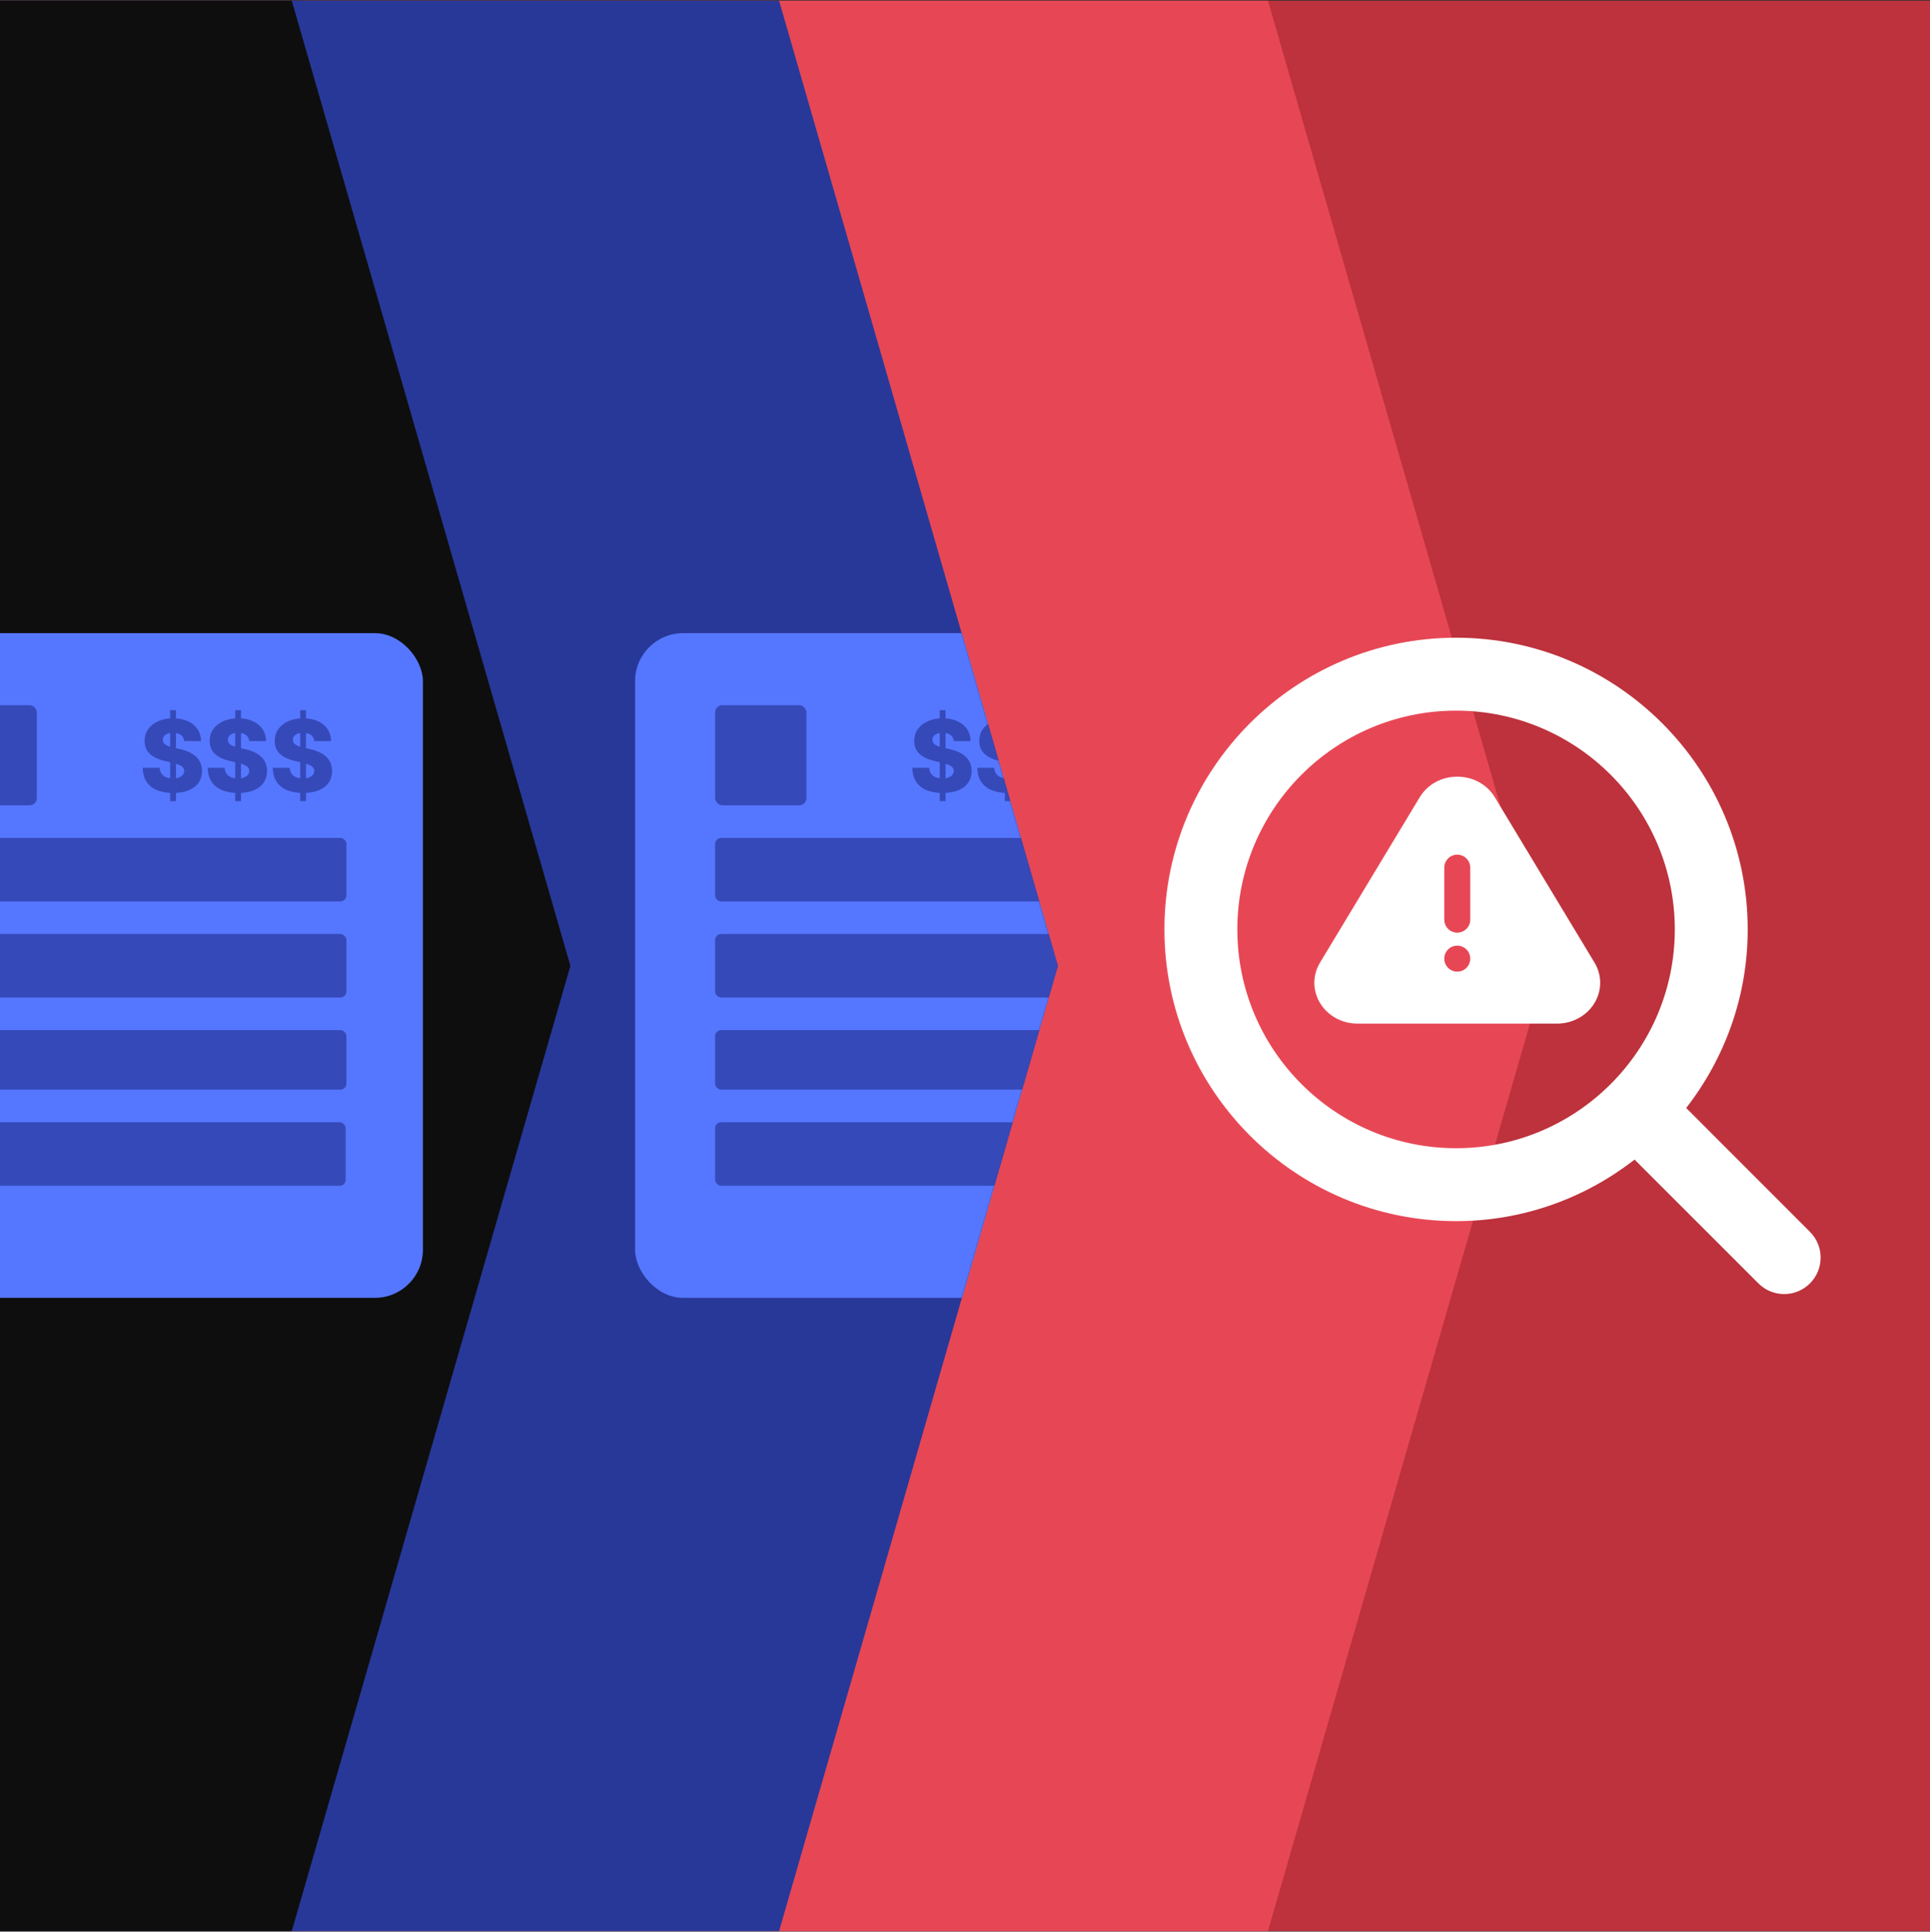 <svg width="1600" height="1601" viewBox="0 0 1600 1601" fill="none" xmlns="http://www.w3.org/2000/svg">
<rect x="0" y="0" width="1600" height="1601" fill="#333333" stroke="none"/>
<g clip-path="url(#clip0_8029_3159)">
<rect width="1600" height="1600" transform="translate(0 0.555)" fill="#BD323C"/>
<path d="M251.141 0.557H1051.14L1282.15 800.557L1051.14 1600.56H251.141V0.557Z" fill="#E74755"/>
<path d="M-154.121 0.557H645.879L876.884 800.557L645.879 1600.56H-154.121V0.557Z" fill="#283899"/>
<path d="M-558.125 0.557H241.875L472.88 800.557L241.875 1600.56H-558.125V0.557Z" fill="#0E0E0E"/>
<mask id="mask0_8029_3159" style="mask-type:alpha" maskUnits="userSpaceOnUse" x="-155" y="0" width="1032" height="1601">
<path d="M-154.117 0.555H645.883L876.888 800.555L645.883 1600.55H-154.117V0.555Z" fill="#D9D9D9"/>
</mask>
<g mask="url(#mask0_8029_3159)">
<rect x="526.504" y="524.77" width="462.092" height="550.909" rx="39.802" fill="#5577FF"/>
<rect x="592.84" y="584.473" width="75.679" height="83" rx="5.93" fill="#3649B9"/>
<path d="M779.063 664.011V588.628H783.892V664.011H779.063ZM790.695 614.246C790.498 612.087 789.625 610.409 788.074 609.211C786.543 607.994 784.354 607.385 781.507 607.385C779.623 607.385 778.052 607.631 776.796 608.122C775.539 608.612 774.597 609.29 773.969 610.153C773.341 610.997 773.017 611.969 772.997 613.069C772.958 613.972 773.135 614.767 773.527 615.454C773.939 616.141 774.528 616.749 775.294 617.279C776.079 617.79 777.022 618.241 778.121 618.634C779.22 619.027 780.457 619.37 781.831 619.665L787.014 620.842C789.998 621.49 792.628 622.354 794.905 623.434C797.202 624.513 799.126 625.799 800.677 627.291C802.247 628.783 803.435 630.501 804.24 632.444C805.045 634.388 805.457 636.567 805.477 638.981C805.457 642.79 804.495 646.058 802.591 648.787C800.687 651.516 797.948 653.607 794.375 655.059C790.822 656.512 786.533 657.238 781.507 657.238C776.462 657.238 772.065 656.482 768.315 654.971C764.566 653.459 761.65 651.162 759.57 648.08C757.489 644.998 756.419 641.102 756.36 636.39H770.318C770.435 638.334 770.956 639.953 771.878 641.249C772.801 642.544 774.067 643.526 775.677 644.193C777.306 644.861 779.191 645.195 781.331 645.195C783.294 645.195 784.962 644.93 786.336 644.4C787.73 643.87 788.8 643.133 789.546 642.191C790.292 641.249 790.675 640.169 790.695 638.952C790.675 637.813 790.322 636.842 789.634 636.037C788.947 635.212 787.887 634.506 786.454 633.917C785.041 633.308 783.235 632.749 781.036 632.238L774.735 630.766C769.513 629.568 765.4 627.635 762.396 624.965C759.393 622.275 757.901 618.644 757.921 614.07C757.901 610.34 758.902 607.071 760.924 604.264C762.946 601.457 765.744 599.268 769.316 597.697C772.889 596.127 776.963 595.342 781.537 595.342C786.209 595.342 790.263 596.137 793.698 597.727C797.153 599.297 799.833 601.506 801.737 604.352C803.641 607.199 804.613 610.497 804.652 614.246H790.695ZM832.975 664.011V588.628H837.804V664.011H832.975ZM844.606 614.246C844.41 612.087 843.536 610.409 841.986 609.211C840.454 607.994 838.266 607.385 835.419 607.385C833.534 607.385 831.964 607.631 830.708 608.122C829.451 608.612 828.509 609.29 827.881 610.153C827.253 610.997 826.929 611.969 826.909 613.069C826.87 613.972 827.046 614.767 827.439 615.454C827.851 616.141 828.44 616.749 829.206 617.279C829.991 617.79 830.933 618.241 832.033 618.634C833.132 619.027 834.369 619.37 835.743 619.665L840.926 620.842C843.909 621.49 846.54 622.354 848.817 623.434C851.114 624.513 853.038 625.799 854.589 627.291C856.159 628.783 857.347 630.501 858.152 632.444C858.957 634.388 859.369 636.567 859.388 638.981C859.369 642.79 858.407 646.058 856.503 648.787C854.598 651.516 851.86 653.607 848.287 655.059C844.734 656.512 840.445 657.238 835.419 657.238C830.374 657.238 825.977 656.482 822.227 654.971C818.477 653.459 815.562 651.162 813.481 648.08C811.4 644.998 810.331 641.102 810.272 636.39H824.229C824.347 638.334 824.867 639.953 825.79 641.249C826.713 642.544 827.979 643.526 829.589 644.193C831.218 644.861 833.103 645.195 835.242 645.195C837.205 645.195 838.874 644.93 840.248 644.4C841.642 643.87 842.712 643.133 843.458 642.191C844.204 641.249 844.587 640.169 844.606 638.952C844.587 637.813 844.233 636.842 843.546 636.037C842.859 635.212 841.799 634.506 840.366 633.917C838.953 633.308 837.147 632.749 834.948 632.238L828.646 630.766C823.424 629.568 819.312 627.635 816.308 624.965C813.305 622.275 811.813 618.644 811.832 614.07C811.813 610.34 812.814 607.071 814.836 604.264C816.858 601.457 819.655 599.268 823.228 597.697C826.801 596.127 830.874 595.342 835.448 595.342C840.121 595.342 844.174 596.137 847.61 597.727C851.065 599.297 853.745 601.506 855.649 604.352C857.553 607.199 858.525 610.497 858.564 614.246H844.606ZM886.887 664.011V588.628H891.716V664.011H886.887ZM898.518 614.246C898.322 612.087 897.448 610.409 895.897 609.211C894.366 607.994 892.177 607.385 889.331 607.385C887.446 607.385 885.876 607.631 884.619 608.122C883.363 608.612 882.421 609.29 881.793 610.153C881.164 610.997 880.84 611.969 880.821 613.069C880.782 613.972 880.958 614.767 881.351 615.454C881.763 616.141 882.352 616.749 883.118 617.279C883.903 617.79 884.845 618.241 885.944 618.634C887.044 619.027 888.281 619.37 889.655 619.665L894.837 620.842C897.821 621.49 900.452 622.354 902.729 623.434C905.026 624.513 906.95 625.799 908.5 627.291C910.071 628.783 911.259 630.501 912.063 632.444C912.868 634.388 913.281 636.567 913.3 638.981C913.281 642.79 912.319 646.058 910.414 648.787C908.51 651.516 905.772 653.607 902.199 655.059C898.646 656.512 894.356 657.238 889.331 657.238C884.286 657.238 879.888 656.482 876.139 654.971C872.389 653.459 869.474 651.162 867.393 648.08C865.312 644.998 864.242 641.102 864.184 636.39H878.141C878.259 638.334 878.779 639.953 879.702 641.249C880.624 642.544 881.891 643.526 883.5 644.193C885.13 644.861 887.014 645.195 889.154 645.195C891.117 645.195 892.786 644.93 894.16 644.4C895.554 643.87 896.624 643.133 897.37 642.191C898.116 641.249 898.498 640.169 898.518 638.952C898.498 637.813 898.145 636.842 897.458 636.037C896.771 635.212 895.711 634.506 894.278 633.917C892.864 633.308 891.058 632.749 888.86 632.238L882.558 630.766C877.336 629.568 873.224 627.635 870.22 624.965C867.217 622.275 865.725 618.644 865.744 614.07C865.725 610.34 866.726 607.071 868.748 604.264C870.77 601.457 873.567 599.268 877.14 597.697C880.713 596.127 884.786 595.342 889.36 595.342C894.032 595.342 898.086 596.137 901.522 597.727C904.977 599.297 907.656 601.506 909.561 604.352C911.465 607.199 912.436 610.497 912.476 614.246H898.518Z" fill="#3649B9"/>
<rect x="592.84" y="694.473" width="332.329" height="52.646" rx="4.977" fill="#3649B9"/>
<rect x="592.84" y="774.119" width="332.329" height="52.646" rx="4.977" fill="#3649B9"/>
<rect x="592.84" y="853.766" width="332.329" height="49.356" rx="4.977" fill="#3649B9"/>
<rect x="592.84" y="930.121" width="331.721" height="52.685" rx="4.977" fill="#3649B9"/>
</g>
<rect x="-111.496" y="524.77" width="462.092" height="550.909" rx="39.802" fill="#5577FF"/>
<rect x="-45.16" y="584.473" width="75.679" height="83" rx="5.93" fill="#3649B9"/>
<path d="M141.063 664.011V588.628H145.892V664.011H141.063ZM152.695 614.246C152.498 612.087 151.625 610.409 150.074 609.211C148.543 607.994 146.354 607.385 143.507 607.385C141.623 607.385 140.052 607.631 138.796 608.122C137.539 608.612 136.597 609.29 135.969 610.153C135.341 610.997 135.017 611.969 134.997 613.069C134.958 613.972 135.135 614.767 135.527 615.454C135.939 616.141 136.528 616.749 137.294 617.279C138.079 617.79 139.022 618.241 140.121 618.634C141.22 619.027 142.457 619.37 143.831 619.665L149.014 620.842C151.998 621.49 154.628 622.354 156.905 623.434C159.202 624.513 161.126 625.799 162.677 627.291C164.247 628.783 165.435 630.501 166.24 632.444C167.045 634.388 167.457 636.567 167.477 638.981C167.457 642.79 166.495 646.058 164.591 648.787C162.687 651.516 159.948 653.607 156.375 655.059C152.822 656.512 148.533 657.238 143.507 657.238C138.462 657.238 134.065 656.482 130.315 654.971C126.566 653.459 123.65 651.162 121.57 648.08C119.489 644.998 118.419 641.102 118.36 636.39H132.318C132.435 638.334 132.956 639.953 133.878 641.249C134.801 642.544 136.067 643.526 137.677 644.193C139.306 644.861 141.191 645.195 143.331 645.195C145.294 645.195 146.962 644.93 148.336 644.4C149.73 643.87 150.8 643.133 151.546 642.191C152.292 641.249 152.675 640.169 152.695 638.952C152.675 637.813 152.322 636.842 151.634 636.037C150.947 635.212 149.887 634.506 148.454 633.917C147.041 633.308 145.235 632.749 143.036 632.238L136.735 630.766C131.513 629.568 127.4 627.635 124.396 624.965C121.393 622.275 119.901 618.644 119.921 614.07C119.901 610.34 120.902 607.071 122.924 604.264C124.946 601.457 127.744 599.268 131.316 597.697C134.889 596.127 138.963 595.342 143.537 595.342C148.209 595.342 152.263 596.137 155.698 597.727C159.153 599.297 161.833 601.506 163.737 604.352C165.641 607.199 166.613 610.497 166.652 614.246H152.695ZM194.975 664.011V588.628H199.804V664.011H194.975ZM206.606 614.246C206.41 612.087 205.536 610.409 203.986 609.211C202.454 607.994 200.266 607.385 197.419 607.385C195.534 607.385 193.964 607.631 192.708 608.122C191.451 608.612 190.509 609.29 189.881 610.153C189.253 610.997 188.929 611.969 188.909 613.069C188.87 613.972 189.046 614.767 189.439 615.454C189.851 616.141 190.44 616.749 191.206 617.279C191.991 617.79 192.933 618.241 194.033 618.634C195.132 619.027 196.369 619.37 197.743 619.665L202.926 620.842C205.909 621.49 208.54 622.354 210.817 623.434C213.114 624.513 215.038 625.799 216.589 627.291C218.159 628.783 219.347 630.501 220.152 632.444C220.957 634.388 221.369 636.567 221.388 638.981C221.369 642.79 220.407 646.058 218.503 648.787C216.598 651.516 213.86 653.607 210.287 655.059C206.734 656.512 202.445 657.238 197.419 657.238C192.374 657.238 187.977 656.482 184.227 654.971C180.477 653.459 177.562 651.162 175.481 648.08C173.4 644.998 172.331 641.102 172.272 636.39H186.229C186.347 638.334 186.867 639.953 187.79 641.249C188.713 642.544 189.979 643.526 191.589 644.193C193.218 644.861 195.103 645.195 197.242 645.195C199.205 645.195 200.874 644.93 202.248 644.4C203.642 643.87 204.712 643.133 205.458 642.191C206.204 641.249 206.587 640.169 206.606 638.952C206.587 637.813 206.233 636.842 205.546 636.037C204.859 635.212 203.799 634.506 202.366 633.917C200.953 633.308 199.147 632.749 196.948 632.238L190.646 630.766C185.424 629.568 181.312 627.635 178.308 624.965C175.305 622.275 173.813 618.644 173.832 614.07C173.813 610.34 174.814 607.071 176.836 604.264C178.858 601.457 181.655 599.268 185.228 597.697C188.801 596.127 192.874 595.342 197.448 595.342C202.121 595.342 206.174 596.137 209.61 597.727C213.065 599.297 215.745 601.506 217.649 604.352C219.553 607.199 220.525 610.497 220.564 614.246H206.606ZM248.887 664.011V588.628H253.716V664.011H248.887ZM260.518 614.246C260.322 612.087 259.448 610.409 257.897 609.211C256.366 607.994 254.177 607.385 251.331 607.385C249.446 607.385 247.876 607.631 246.619 608.122C245.363 608.612 244.421 609.29 243.793 610.153C243.164 610.997 242.84 611.969 242.821 613.069C242.782 613.972 242.958 614.767 243.351 615.454C243.763 616.141 244.352 616.749 245.118 617.279C245.903 617.79 246.845 618.241 247.944 618.634C249.044 619.027 250.281 619.37 251.655 619.665L256.837 620.842C259.821 621.49 262.452 622.354 264.729 623.434C267.026 624.513 268.95 625.799 270.5 627.291C272.071 628.783 273.259 630.501 274.063 632.444C274.868 634.388 275.281 636.567 275.3 638.981C275.281 642.79 274.319 646.058 272.414 648.787C270.51 651.516 267.772 653.607 264.199 655.059C260.646 656.512 256.356 657.238 251.331 657.238C246.286 657.238 241.888 656.482 238.139 654.971C234.389 653.459 231.474 651.162 229.393 648.08C227.312 644.998 226.242 641.102 226.184 636.39H240.141C240.259 638.334 240.779 639.953 241.702 641.249C242.624 642.544 243.891 643.526 245.5 644.193C247.13 644.861 249.014 645.195 251.154 645.195C253.117 645.195 254.786 644.93 256.16 644.4C257.554 643.87 258.624 643.133 259.37 642.191C260.116 641.249 260.498 640.169 260.518 638.952C260.498 637.813 260.145 636.842 259.458 636.037C258.771 635.212 257.711 634.506 256.278 633.917C254.864 633.308 253.058 632.749 250.86 632.238L244.558 630.766C239.336 629.568 235.224 627.635 232.22 624.965C229.217 622.275 227.725 618.644 227.744 614.07C227.725 610.34 228.726 607.071 230.748 604.264C232.77 601.457 235.567 599.268 239.14 597.697C242.713 596.127 246.786 595.342 251.36 595.342C256.032 595.342 260.086 596.137 263.522 597.727C266.977 599.297 269.656 601.506 271.561 604.352C273.465 607.199 274.436 610.497 274.476 614.246H260.518Z" fill="#3649B9"/>
<rect x="-45.16" y="694.473" width="332.329" height="52.646" rx="4.977" fill="#3649B9"/>
<rect x="-45.16" y="774.119" width="332.329" height="52.646" rx="4.977" fill="#3649B9"/>
<rect x="-45.16" y="853.766" width="332.329" height="49.356" rx="4.977" fill="#3649B9"/>
<rect x="-45.16" y="930.121" width="331.721" height="52.685" rx="4.977" fill="#3649B9"/>
<path d="M1025.77 770.327C1025.77 670.321 1107.1 588.993 1207.11 588.993C1307.11 588.993 1388.44 670.321 1388.44 770.327C1388.44 870.332 1307.11 951.66 1207.11 951.66C1107.1 951.66 1025.77 870.332 1025.77 770.327ZM1500.47 1020.96L1397.87 918.325C1429.69 877.404 1448.88 826.117 1448.88 770.327C1448.88 637.016 1340.42 528.549 1207.11 528.549C1073.8 528.549 965.328 637.016 965.328 770.327C965.328 903.637 1073.8 1012.1 1207.11 1012.1C1262.9 1012.1 1314.18 992.913 1355.1 961.089L1457.74 1063.69C1463.63 1069.59 1471.37 1072.55 1479.11 1072.55C1486.84 1072.55 1494.58 1069.59 1500.47 1063.69C1512.29 1051.88 1512.29 1032.78 1500.47 1020.96Z" fill="white"/>
<path d="M1218.87 762.224C1218.87 768.171 1214.04 772.997 1208.09 772.997C1202.15 772.997 1197.32 768.171 1197.32 762.224V719.135C1197.32 713.189 1202.15 708.363 1208.09 708.363C1214.04 708.363 1218.87 713.189 1218.87 719.135V762.224ZM1208.09 805.314C1202.15 805.314 1197.32 800.488 1197.32 794.541C1197.32 788.595 1202.15 783.769 1208.09 783.769C1214.04 783.769 1218.87 788.595 1218.87 794.541C1218.87 800.488 1214.04 805.314 1208.09 805.314ZM1321.86 797.806L1239.22 660.792C1232.76 650.106 1221.13 643.729 1208.09 643.729C1195.06 643.729 1183.43 650.106 1176.97 660.792L1094.33 797.806C1088.21 807.964 1088.03 820.18 1093.84 830.478C1100.08 841.541 1112.2 848.403 1125.45 848.403H1290.74C1303.99 848.403 1316.11 841.541 1322.35 830.478C1328.16 820.18 1327.98 807.964 1321.86 797.806Z" fill="white"/>
</g>
<defs>
<clipPath id="clip0_8029_3159">
<rect width="1600" height="1600" fill="white" transform="translate(0 0.555)"/>
</clipPath>
</defs>
</svg>
